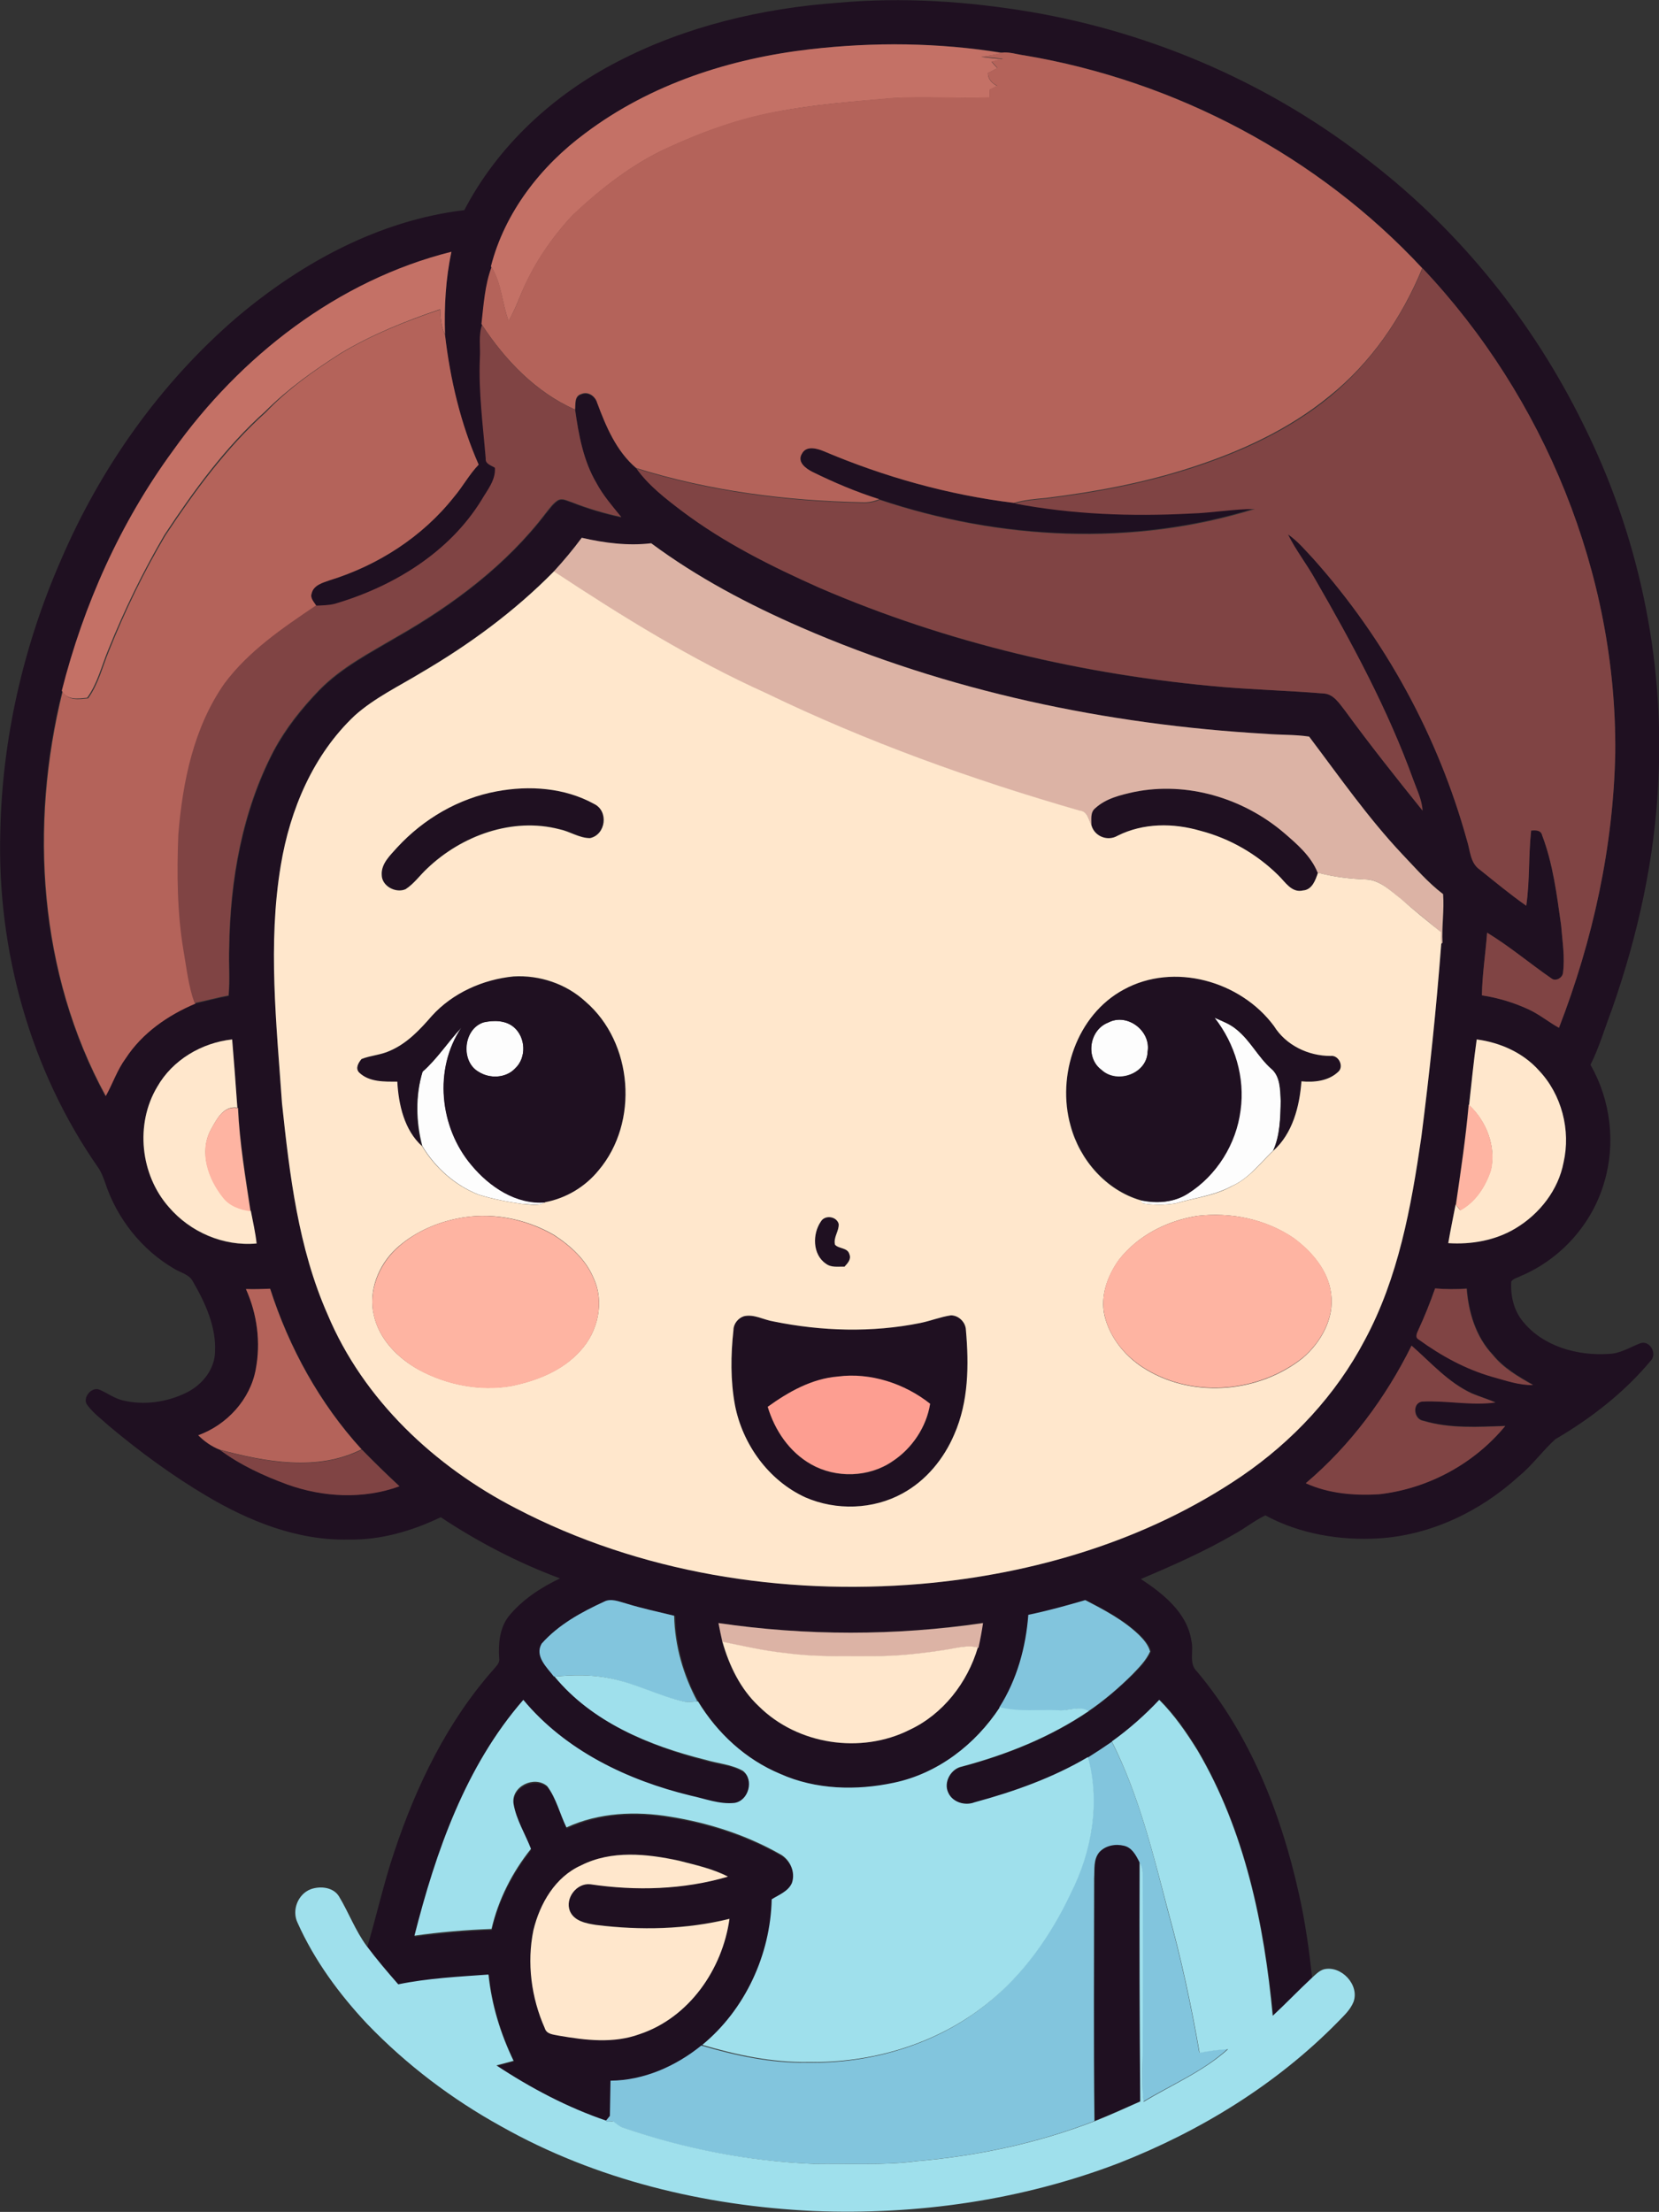<?xml version="1.0" encoding="iso-8859-1"?>
<!-- Generator: Adobe Illustrator 19.2.0, SVG Export Plug-In . SVG Version: 6.00 Build 0)  -->
<svg version="1.1" id="Layer_1" xmlns="http://www.w3.org/2000/svg" xmlns:xlink="http://www.w3.org/1999/xlink" x="0px" y="0px"
	 viewBox="0 0 542.4 723.1" enable-background="new 0 0 542.4 723.1" xml:space="preserve">
<rect x="0" y="0" width="542.4" height="723.1" fill="#333333" stroke="none"/>
<path fill="#FDFDFD" d="M397,332.7c2.6,1.1,5.2,2.1,7.3,3.9c4.5,3.6,7,8.9,11.2,12.7c3.1,2.5,3,7,3.2,10.6
	c-0.1,5.5-0.2,11.2-2.5,16.3c-4.3,4.1-8,9.2-13.6,11.6c-5.7,3.1-12.2,3.8-18.3,5.6c-3.5,0.6-7.3,0.6-10.8,0c-0.2-0.2-0.5-0.7-0.7-1
	c5.2,1.1,10.9,0.8,15.4-2.1c9.4-5.9,15.7-16.3,17.2-27.2C406.9,352.3,403.6,341.2,397,332.7z"/>
<path fill="#FDFDFD" d="M158.2,334.2c3.3-0.7,7.1-0.7,9.8,1.6c3.9,3.3,4.2,10,0.4,13.5c-3,3.2-8.3,3.4-11.9,1.1
	C150.4,347,151.4,336.3,158.2,334.2z"/>
<path fill="#FDFDFD" d="M362.3,334.3c6.2-3.3,14.1,2.7,12.9,9.5c-0.2,7.2-10,10.7-15.1,5.9C354.8,345.8,356.1,336.7,362.3,334.3z"/>
<path fill="#FDFDFD" d="M138.2,350.3c4.8-4.2,8.3-9.7,12.7-14.4c-9.1,13.6-7.2,32.7,3.3,44.9c5.9,7.1,14.6,13,24.2,12.2
	c-2.2,1.5-5,0.6-7.5,0.6c-4.9-0.7-9.8-1.6-14.5-3.1c-7.6-3-14.1-8.8-18.3-15.8C136,366.8,135.8,358.1,138.2,350.3z"/>
<g>
	<g>
		<path fill="#1F1021" d="M274,0.9c21-1.9,42.2-0.5,63,3c40.5,6.9,79.3,23.9,111.5,49.4c29.1,22.6,52.7,52,69,85.1
			c18,35.9,26.7,76.4,24.7,116.5c-1.1,25.6-6.7,50.9-15.2,75.1c-2.3,6-4.1,12.3-7,18.1c6.6,11.5,8.3,25.7,4.5,38.4
			c-3.9,13.6-14.2,25.1-27.2,30.6c-1.1,0.6-2.4,0.8-3.2,1.8c-0.3,4.6,0.8,9.5,3.8,13.1c6.6,8.2,17.9,11.3,28.1,10.6
			c3.7-0.1,6.8-2.1,10.1-3.4c3.1-1.3,5.7,3,3.8,5.4c-8.7,10.5-19.6,19-31.4,25.9c-4.2,3.8-7.5,8.5-11.9,12.1
			c-12.5,11.4-28.6,19.2-45.6,20.3c-12.8,0.8-26-1.4-37.3-7.5c-3.6,1.7-6.6,4.2-10.1,6.1c-9.8,5.7-20.2,10.3-30.6,14.7
			c7.3,4.8,15.1,11,16.5,20.1c0.9,3.4-1,7.5,1.9,10.2c17.3,20.6,27.4,46.3,33.2,72.3c2.1,9.2,3.4,18.5,4.4,27.9
			c-4.4,4-8.4,8.3-12.7,12.3c-2.9-30-9.2-60.5-24.6-86.8c-3.6-5.9-7.5-11.7-12.5-16.5c-4.7,5-9.9,9.6-15.5,13.6
			c-2.6,1.8-5.2,3.6-7.9,5.2c-11.5,6.8-24.3,11.2-37.1,14.8c-3.2,1.1-7.2,0-8.6-3.2c-1.7-3.4,0.9-7.8,4.5-8.5
			c14.6-3.9,28.8-9.6,41.4-18.1c5.2-3.6,10.1-7.8,14.6-12.2c2.2-2.2,4.4-4.5,5.7-7.4c-0.5-2.2-2.1-3.9-3.6-5.4
			c-5.1-4.9-11.4-8.2-17.6-11.4c-6.1,1.8-12.3,3.5-18.6,4.8c-0.8,10.6-3.7,21.3-9.4,30.3c-7.9,12.2-20.3,21.8-34.7,24.7
			c-12.3,2.5-25.5,2.2-37.1-2.9c-11.3-4.7-20.6-13.3-26.9-23.7c-4.7-8.6-7.4-18.2-7.6-28c-5.3-1.3-10.5-2.3-15.7-4
			c-2.3-0.6-4.9-1.8-7.2-0.6c-7.5,3.4-15,7.5-20.3,13.8c-2.4,4,1.7,7.8,4,10.8c12.4,14.9,30.9,22.6,49.2,27.4
			c4.1,1.2,8.5,1.4,12.2,3.6c3.8,2.8,1.9,9.8-2.8,10.5c-4.8,0.6-9.6-1.4-14.3-2.4c-20.6-5.1-40.9-14.7-54.7-31.3
			c-18.9,21.7-28.6,49.6-35.6,77.1c8.4-1.2,16.8-1.9,25.2-2.2c2.2-9.6,6.8-18.6,12.9-26.2c-1.9-4.9-4.8-9.5-5.7-14.7
			c-0.9-5.7,6.8-9.3,11-5.8c3,4,4.1,9,6.3,13.5c10.6-4.9,22.6-5.5,34-3.5c12.4,2,24.6,5.9,35.6,12.1c3.4,1.7,5.4,5.9,4.1,9.6
			c-1.2,2.8-4.2,3.8-6.6,5.3c-0.3,18.1-8.6,36.1-22.7,47.6c-8.4,6.8-18.8,11.4-29.7,11.5c-0.1,3.8-0.1,7.7-0.2,11.5
			c-0.3,0.4-1,1.2-1.3,1.6c-12.7-4.3-24.8-10.7-36-18.1c1.8-0.5,3.7-1,5.6-1.5c-4.3-8.9-7.2-18.4-8.2-28.2
			c-9.9,0.8-19.8,1.2-29.5,3.2c-3.5-4.1-7-8.2-10.3-12.5c3.1-10.4,5.4-21,8.9-31.3c7.2-21.5,17.3-42.4,32.5-59.5c0.8-1,2-2,1.7-3.5
			c-0.3-4.7,0.1-9.8,3.1-13.7c4.5-5.5,10.5-9.4,16.8-12.4c-13.7-5.1-26.8-11.9-39-20c-9.4,4.5-19.6,7.5-30.1,7.3
			c-16.7,0.4-32.6-6-46.7-14.4c-11.1-6.6-21.6-14.3-31.5-22.6c-2.4-2.2-5.2-4.2-7.2-6.9c-1.9-2.3,1.3-6.2,3.9-5.1
			c2.6,1.1,4.8,2.8,7.6,3.5c7,1.7,14.6,0.6,21-2.6c5-2.5,9.1-7.5,9.2-13.3c0.4-8.2-3.2-16-7.2-22.9c-1.2-2.4-4-2.9-6.1-4.2
			c-10.7-6.2-18.9-16.6-22.7-28.4c-0.6-1.6-1.2-3.3-2.2-4.7C9.9,349.9-1,310.6,0.1,271.9c0.6-30.3,7.5-60.5,19.6-88.3
			c13-30.5,32.7-58.4,57.9-80c21.1-17.8,46.5-31.6,74.2-34.9c11-21.1,29.2-37.8,50.2-48.6C224.2,8.6,249.1,2.7,274,0.9z M264.9,16.1
			c-26.2,3.1-52.2,11.4-73.4,27.4c-14.6,10.7-26.4,25.9-30.9,43.6l0.2,0.3c-2.2,5.9-2.6,12.3-3.3,18.6l0.2,0.3
			c-1.2,3.4-0.5,7.1-0.7,10.7c-0.5,11.1,1,22.1,2.1,33.1c-0.2,1.8,1.9,2.2,3,3c0.3,4.1-2.5,7.2-4.4,10.6
			c-10.6,17.3-28.9,28.4-48,33.9c-2,0.5-4.1,0.6-6.2,0.6c-0.7-1.3-2.2-2.6-1.6-4.2c0.6-2.7,3.6-3.5,5.9-4.3
			c15.8-4.8,30.3-14.2,40.6-27.2c2.9-3.4,5-7.4,8.1-10.6c-6-13.4-9.4-27.9-11-42.4c-0.3-9.1,0.1-18.2,2.1-27.1
			c-37.2,9.3-69,34.2-91.1,65.1c-17.1,23.4-29.2,50.4-36.2,78.5c-10.9,43.9-7.7,92.2,14.1,132.3c2.3-4,3.8-8.5,6.5-12.3
			c5.5-8.2,13.8-14.1,22.8-17.9c3.7-0.8,7.3-1.8,11.1-2.5c0.5-5.2,0-10.4,0.2-15.6c0.3-22.1,4.3-44.6,14.5-64.3c4-7.4,9.2-14,15-20
			c7.3-7.4,16.6-12.2,25.4-17.4c18.4-10.5,35.8-23.6,48.7-40.5c1.2-1.4,2.3-3.1,3.9-4.1c1.4-0.8,3,0.2,4.4,0.6
			c5.3,2.1,10.7,3.7,16.3,4.9c-2.9-3.5-5.9-7-8.1-11.1c-4.3-7.3-5.9-15.7-7-24c0.2-1.8-0.3-4.5,2-5.1c2.2-1,4.5,0.7,5.2,2.8
			c2.9,7.8,6.3,15.9,12.8,21.4c4,5.5,9.5,9.8,14.9,13.9c13.8,10.4,29.3,18.1,45,25.1c41.8,18.1,86.6,28.6,131.9,32.4
			c10.9,0.9,21.8,1.2,32.7,2.1c3.4,0.1,5.3,3.3,7.2,5.7c8.1,11.1,16.6,21.9,25.3,32.6c-0.2-3.5-1.8-6.7-3-10
			c-8.3-23-20-44.6-32.2-65.8c-2.8-4.9-6.3-9.4-8.8-14.5c3.2,2.2,5.6,5.2,8.3,8c23.5,26.3,40.8,58,50.2,92c1.1,3.3,1.1,7.4,4.2,9.6
			c5,4,10,8.1,15.2,11.8c1.1-8.2,0.7-16.5,1.6-24.6c1.4-0.1,3.2-0.2,3.6,1.6c3.5,9.4,4.8,19.5,6.2,29.4c0.4,5.2,1.3,10.4,0.6,15.6
			c-0.2,1.6-2.3,2.8-3.7,1.8c-7.1-4.9-13.7-10.5-21.1-15c-0.5,6.9-1.6,13.7-1.7,20.5c5.4,0.8,10.6,2.4,15.5,4.7
			c3.4,1.6,6.4,4.1,9.7,5.9c11.1-28.7,17.8-59.2,18.4-90c0.5-58.3-23.1-116-63-158.3C430.9,51,384.4,26.4,335,18.1
			c-2.4-0.3-4.9-1.1-7.3-0.9C306.9,13.9,285.7,13.7,264.9,16.1z M190.2,175.8c-2.9,3.8-5.9,7.4-9.1,10.9c-12.7,13-27.5,23.8-43.2,33
			c-7.4,4.6-15.4,8.3-21.9,14.2c-13.6,12.8-21.2,30.8-24.2,49c-4.3,25.8-1.4,52,0.4,77.8c2.5,23.4,5.3,47.3,14.9,69
			c11.8,27.9,35,49.7,61.6,63.4c40.4,21.1,87.1,28.5,132.3,24.7c37-3.2,73.9-14.2,104.9-35.2c16.6-11.5,30.9-26.6,40.3-44.5
			c11.1-20.5,15.2-43.7,18.5-66.4c2.7-21,4.9-42,6.5-63.1c0.1-0.1,0.4-0.3,0.5-0.4c-0.2-5.3,0.6-10.6,0.2-15.9
			c-4.9-3.8-9-8.5-13.3-13c-11.3-11.9-20.7-25.4-30.5-38.5c-4.7-0.7-9.4-0.5-14.1-0.9c-52.1-3-104.1-13.9-152-34.8
			c-17.2-7.5-33.9-16.3-49-27.5C205.3,178.5,197.6,177.6,190.2,175.8z M51.4,355.3c-7.3,12.2-5.5,28.7,3.8,39.4
			c7,8.2,17.9,12.9,28.7,11.9c-0.5-3.6-1.3-7.1-1.9-10.7c-1.6-11.2-3.6-22.4-4.1-33.8l-0.3,0c-0.5-7.4-1.1-14.9-1.7-22.3
			C65.9,340.9,56.4,346.6,51.4,355.3z M480.3,361.3l-0.2-0.2c-0.9,11-2.6,21.9-4.2,32.7c-0.8,4.2-1.7,8.4-2.4,12.6
			c7.6,0.5,15.5-0.8,22.1-4.9c7.8-4.7,13.9-12.5,15.6-21.5c2.3-10.6-0.6-22.3-8.1-30.1c-5.2-5.9-12.6-9.1-20.3-10.1
			C481.8,346.9,481.2,354.1,480.3,361.3z M80.4,421.4c3.7,8.2,4.9,17.5,3.3,26.4c-1.9,9.8-9.5,18.1-18.8,21.5c2,2,4.4,3.6,7,4.7
			c6.6,4.9,14.2,8.5,22,11.2c11.7,4.3,24.9,4.9,36.7,0.6c-4.2-3.9-8.3-7.9-12.3-12c-13.7-15-23.7-33.2-29.9-52.5
			C85.7,421.4,83,421.5,80.4,421.4z M469.2,421.2c-1.7,4.6-3.4,9.1-5.4,13.5c-0.4,1-1.2,2.5,0.1,3.1c7.3,5.3,15.3,9.8,24,12.2
			c4.4,1.3,8.8,2.8,13.4,2.7c-4.8-2.7-9.7-5.6-13.2-9.9c-5.5-5.8-7.9-13.8-8.5-21.6C476.1,421.5,472.7,421.5,469.2,421.2z
			 M461.5,439.9c-8.4,17-19.9,32.6-34.5,44.9c7.5,3.4,15.9,4.1,24,3.6c15.9-1.7,31-9.9,41.2-22.3c-8.9,0.3-18.1,0.9-26.8-1.7
			c-3.2-0.5-3.7-5.9-0.3-6.3c7.9-0.5,15.9,1.3,23.9,0.3c-2.5-1-5.1-1.8-7.6-2.9C473.5,452,467.8,445.4,461.5,439.9z M234.9,530.6
			c0.4,2.1,0.8,4.1,1.2,6.2c2.3,7.8,5.9,15.4,11.9,21c12.7,12.6,33.4,15.7,49.3,7.7c11-5.1,18.9-15.4,22.3-26.9l0.2,0
			c0.6-2.7,1.1-5.4,1.5-8.1C292.8,534.8,263.6,534.7,234.9,530.6z M190,609.8c-8.4,3.8-13.4,12.5-15.6,21.1
			c-2.2,10.7-0.7,22.1,3.7,32c0.6,2.1,2.9,2.1,4.7,2.5c8.7,1.5,17.8,2.6,26.3-0.5c16.2-5.3,27.1-21.2,29.4-37.7
			c-14.2,3.5-29.1,3.8-43.6,2c-3.2-0.5-7.2-1.2-8.6-4.6c-1.6-4.2,2.2-9.2,6.7-8.7c14.9,2.2,30.4,1.8,45-2.5c-5-2.6-10.6-3.8-16-5.2
			C211.5,606,199.9,604.8,190,609.8z"/>
	</g>
	<path fill="#1F1021" d="M262.2,148.3c1.4-2.7,4.9-1.8,7.1-0.8c19.8,8.4,40.8,14.3,62.2,16.9c18.9,3.6,38.3,4.3,57.4,3.3
		c7.1-0.3,14.1-1.6,21.2-1.5c-39.8,12.4-83.4,10.2-122.7-3c-7.6-2.4-14.9-5.5-22-9C263.4,153.2,260.6,151,262.2,148.3z"/>
	<path fill="#1F1021" d="M162.4,258.7c10.6-2,22.2-1.1,31.8,4c4.8,2.3,3.9,10.1-1.3,11.2c-3.6,0-6.6-2.3-10-2.9
		c-15.4-4-32,2.1-43.2,12.8c-2.4,2.2-4.3,5-7.1,6.8c-3.2,1.5-7.8-1-7.8-4.7c-0.3-3.7,2.8-6.4,5.1-9C138.5,267.6,150,261,162.4,258.7
		z"/>
	<path fill="#1F1021" d="M370.9,258.9c17.2-3.5,35.6,2,48.9,13.3c4.3,3.8,8.9,7.7,11.1,13.1c-0.8,2.4-1.9,5.5-4.9,5.8
		c-3.8,0.8-5.9-2.8-8.1-5c-7-6.9-15.9-12-25.4-14.5c-8.9-2.5-18.7-2.6-27.1,1.6c-3.1,1.9-7.4,0.3-8.5-3.2c0-2-0.5-4.5,1.3-5.9
		C361.6,261,366.4,259.9,370.9,258.9z"/>
	<g>
		<path fill="#1F1021" d="M141.2,332.1c6.8-7.6,16.7-12,26.7-12.8c8.5-0.5,17.2,2.4,23.5,8.2c15.6,13.4,17.5,39.5,4.3,55.2
			c-4.3,5.4-10.6,9.1-17.4,10.4c-9.6,0.8-18.3-5.1-24.2-12.2c-10.4-12.3-12.4-31.4-3.3-44.9c-4.4,4.6-7.8,10.1-12.7,14.4
			c-2.4,7.8-2.2,16.5-0.2,24.4c-5.8-5.3-7.6-13.6-8.1-21.1c-4.3,0-9.3,0.3-12.5-3c-1.3-1.4-0.2-3.2,0.8-4.4c3-1.2,6.3-1.3,9.3-2.7
			C133.1,341.1,137.3,336.6,141.2,332.1z M158.2,334.2c-6.7,2-7.7,12.8-1.7,16.2c3.6,2.3,8.9,2.1,11.9-1.1
			c3.8-3.5,3.5-10.2-0.4-13.5C165.3,333.5,161.4,333.5,158.2,334.2z"/>
	</g>
	<g>
		<path fill="#1F1021" d="M367.4,323.5c16.4-9,38.2-2.8,49.1,11.9c4,6.2,11.2,9.8,18.5,9.8c2.7-0.4,4.5,3.5,2.4,5.3
			c-3.2,2.9-7.8,3.4-11.9,3c-0.6,8.1-2.9,17.1-9.2,22.7c2.3-5.1,2.3-10.8,2.5-16.3c-0.2-3.6-0.1-8.1-3.2-10.6
			c-4.3-3.8-6.8-9.1-11.2-12.7c-2.1-1.8-4.8-2.8-7.3-3.9c6.7,8.5,10,19.6,8.5,30.3c-1.4,11-7.8,21.3-17.2,27.2
			c-4.6,2.9-10.3,3.3-15.4,2.1c-11.3-3.3-19.9-13.2-22.9-24.4C345.4,351.6,352.1,331.7,367.4,323.5z M362.3,334.3
			c-6.2,2.4-7.5,11.5-2.2,15.5c5.1,4.8,14.9,1.3,15.1-5.9C376.4,337,368.5,331,362.3,334.3z"/>
	</g>
	<path fill="#1F1021" d="M268.4,399.3c1.3-2.2,5.2-1.7,5.8,0.8c0.1,2.3-1.9,4.4-1.2,6.8c1.3,1.4,4.1,0.9,4.7,3.1
		c0.7,1.7-0.6,2.9-1.6,4.1c-2.1-0.1-4.3,0.3-6.1-1C265.5,410.1,265.6,403.3,268.4,399.3z"/>
	<g>
		<path fill="#1F1021" d="M243.2,430.3c3.3-0.8,6.5,1.2,9.7,1.7c15.8,3.2,32.2,3.7,48,0.5c3.4-0.6,6.6-2,10-2.5
			c2.6,0,4.9,2.2,4.9,4.8c1,11.4,0.9,23.4-3.8,34.1c-3.4,8-9.3,15.1-16.9,19.3c-9.6,5.3-21.8,5.7-31.8,1.3
			c-12-5.5-20.5-17.3-23-30.1c-1.5-8.1-1.4-16.4-0.5-24.6C239.9,432.8,241.3,431,243.2,430.3z M251,459.9
			c2.3,7.7,7.1,14.9,14.2,18.9c8.1,4.6,18.9,4.3,26.6-1c6.4-4.2,11.1-11.2,12.3-18.8c-8.4-6.6-19.5-10.3-30.2-8.9
			C265.4,450.7,257.8,455,251,459.9z"/>
	</g>
	<path fill="#1F1021" d="M359.5,605.5c2-2.2,5.3-2.8,8.1-2.1c2.6,0.6,3.9,3.1,5,5.3c-0.1,26.1,0,52.2,0.2,78.2
		c-4.9,2.2-9.8,4.4-14.8,6.4c-0.4-26.4-0.2-52.9-0.1-79.4C358,611.1,357.6,607.9,359.5,605.5z"/>
</g>
<g>
	<path fill="#C47166" d="M264.9,16.1c20.8-2.4,42-2.2,62.7,1.2c-2.2,0.6-4.5,1-6.8,1.3c2.4,0.3,4.7,0.6,7.1,0.7
		c-1.2,0.3-2.5,0.6-3.7,0.9c0.6,0.7,1.2,1.4,1.9,2.1c-1,0.5-2.1,1.1-3.1,1.6c0,2,1.3,3.3,3,4.2c-0.8,0.4-1.7,0.9-2.5,1.3
		c0,0.8,0,1.6,0,2.5c-10.6,0.4-21.1-0.4-31.7,0.2c-12.6,1.1-25.2,2-37.6,4.4c-12.5,2.3-24.5,6.6-36,11.9
		c-11.6,5.3-21.7,13.3-30.9,21.9c-7.3,7.8-13.3,16.8-17.3,26.7c-1.1,2.8-2.3,5.4-3.7,8c-2.2-5.8-2.3-12.3-5.6-17.6l-0.2-0.3
		c4.5-17.7,16.4-32.9,30.9-43.6C212.7,27.5,238.7,19.1,264.9,16.1z"/>
	<path fill="#C47166" d="M56.5,147.4c22-30.9,53.9-55.8,91.1-65.1c-1.9,8.9-2.4,18-2.1,27.1c-1.3-2.6-1.5-5.4-1.6-8.3
		c-11.2,3.8-22.2,8.2-32.4,14.3c-8.8,5.6-17.4,11.7-24.8,19.1c-13,11.6-23.3,25.8-32.9,40.3c-7.1,12.1-13.2,24.7-18.4,37.6
		c-2.2,5.3-3.5,11-6.9,15.7c-3,0.3-6.6,0.9-8.3-2.3C27.3,197.8,39.3,170.9,56.5,147.4z"/>
</g>
<g>
	<path fill="#B4635A" d="M327.6,17.2c2.4-0.3,4.9,0.6,7.3,0.9c49.4,8.3,96,32.9,130.1,69.6c-6.7,16.2-16.8,31-30.5,41.9
		c-13.1,10.7-28.7,17.9-44.7,23.1c-15.5,5.1-31.7,8.1-47.9,10.1c-3.5,0.3-7,0.6-10.4,1.6c-21.4-2.6-42.4-8.5-62.2-16.9
		c-2.2-0.9-5.7-1.9-7.1,0.8c-1.7,2.7,1.2,4.8,3.3,5.9c7.1,3.5,14.4,6.6,22,9c-1.8,0.7-3.6,1.1-5.5,1c-25-0.5-50.1-3.7-74-11.2
		c-6.5-5.5-9.9-13.6-12.8-21.4c-0.6-2.1-2.9-3.8-5.2-2.8c-2.3,0.7-1.8,3.3-2,5.1c-12.8-5.7-22.8-16.1-30.4-27.7l-0.2-0.3
		c0.7-6.2,1.1-12.7,3.3-18.6c3.4,5.3,3.4,11.8,5.6,17.6c1.4-2.6,2.7-5.3,3.7-8c3.9-9.9,10-18.9,17.3-26.7
		c9.2-8.7,19.4-16.6,30.9-21.9c11.5-5.3,23.5-9.7,36-11.9c12.4-2.3,25-3.3,37.6-4.4c10.5-0.6,21.1,0.2,31.7-0.2c0-0.8,0-1.6,0-2.5
		c0.8-0.4,1.7-0.9,2.5-1.3c-1.7-0.8-3-2.2-3-4.2c1-0.5,2.1-1,3.1-1.6c-0.6-0.7-1.3-1.4-1.9-2.1c1.2-0.3,2.4-0.6,3.7-0.9
		c-2.4-0.2-4.7-0.5-7.1-0.7C323.1,18.3,325.4,17.8,327.6,17.2z"/>
	<path fill="#B4635A" d="M111.5,115.5c10.1-6.1,21.2-10.5,32.4-14.3c0.1,2.8,0.3,5.7,1.6,8.3c1.7,14.5,5.1,29,11,42.4
		c-3.1,3.2-5.2,7.2-8.1,10.6c-10.3,13-24.8,22.3-40.6,27.2c-2.3,0.8-5.3,1.6-5.9,4.3c-0.6,1.6,0.9,2.9,1.6,4.2
		c-10.8,7.3-22,14.8-29.8,25.4c-10.1,14.4-13.7,32.2-15.1,49.4c-0.5,12.7-0.3,25.4,1.7,38c1,5.8,1.5,11.6,3.6,17.1
		c-9,3.8-17.4,9.6-22.8,17.9c-2.8,3.8-4.2,8.2-6.5,12.3c-21.9-40.1-25-88.4-14.1-132.3c1.7,3.2,5.3,2.6,8.3,2.3
		c3.4-4.7,4.7-10.4,6.9-15.7c5.2-13,11.3-25.6,18.4-37.6c9.6-14.5,19.9-28.6,32.9-40.3C94.1,127.2,102.7,121.1,111.5,115.5z"/>
	<path fill="#B4635A" d="M80.4,421.4c2.6,0.1,5.3,0,7.9-0.1c6.2,19.3,16.2,37.5,29.9,52.5c-14.5,7.3-31.4,4.1-46.4,0.1
		c-2.6-1-5-2.7-7-4.7c9.4-3.4,17-11.7,18.8-21.5C85.3,438.9,84.1,429.6,80.4,421.4z"/>
</g>
<g>
	<path fill="#804444" d="M465.1,87.7c39.9,42.2,63.5,100,63,158.3c-0.6,30.8-7.3,61.3-18.4,90c-3.3-1.8-6.3-4.3-9.7-5.9
		c-4.9-2.3-10.2-3.9-15.5-4.7c0.1-6.9,1.2-13.7,1.7-20.5c7.4,4.5,14,10.1,21.1,15c1.3,1,3.5-0.2,3.7-1.8c0.7-5.2-0.2-10.4-0.6-15.6
		c-1.4-9.9-2.6-20-6.2-29.4c-0.4-1.8-2.2-1.7-3.6-1.6c-0.9,8.2-0.4,16.5-1.6,24.6c-5.3-3.7-10.2-7.8-15.2-11.8
		c-3.2-2.2-3.1-6.3-4.2-9.6c-9.4-34-26.7-65.7-50.2-92c-2.6-2.8-5.1-5.8-8.3-8c2.5,5.1,6,9.5,8.8,14.5
		c12.2,21.1,23.9,42.8,32.2,65.8c1.2,3.3,2.8,6.5,3,10c-8.6-10.7-17.2-21.5-25.3-32.6c-1.9-2.4-3.8-5.6-7.2-5.7
		c-10.9-0.9-21.8-1.2-32.7-2.1c-45.3-3.9-90.1-14.4-131.9-32.4c-15.7-7-31.2-14.7-45-25.1c-5.4-4.1-10.9-8.3-14.9-13.9
		c23.9,7.5,49,10.7,74,11.2c1.9,0.1,3.8-0.3,5.5-1c39.3,13.2,82.9,15.4,122.7,3c-7.1,0-14.1,1.3-21.2,1.5c-19.2,1-38.5,0.3-57.4-3.3
		c3.4-1,6.9-1.3,10.4-1.6c16.2-2,32.3-5,47.9-10.1c16-5.2,31.6-12.4,44.7-23.1C448.3,118.6,458.4,103.8,465.1,87.7z"/>
	<path fill="#804444" d="M156.9,116.9c0.2-3.5-0.5-7.3,0.7-10.7c7.6,11.6,17.6,22.1,30.4,27.7c1.2,8.3,2.7,16.7,7,24
		c2.2,4.1,5.2,7.5,8.1,11.1c-5.5-1.2-11-2.8-16.3-4.9c-1.4-0.4-2.9-1.4-4.4-0.6c-1.6,1-2.7,2.6-3.9,4.1c-12.9,17-30.3,30-48.7,40.5
		c-8.8,5.2-18.2,10-25.4,17.4c-5.8,6-11.1,12.6-15,20c-10.3,19.7-14.2,42.2-14.5,64.3c-0.2,5.2,0.3,10.4-0.2,15.6
		c-3.7,0.7-7.4,1.7-11.1,2.5c-2-5.5-2.6-11.4-3.6-17.1c-2.1-12.5-2.2-25.3-1.7-38c1.4-17.2,5-35,15.1-49.4
		c7.9-10.6,19-18.1,29.8-25.4c2.1-0.1,4.2-0.1,6.2-0.6c19.1-5.6,37.4-16.7,48-33.9c1.9-3.3,4.7-6.5,4.4-10.6c-1.2-0.8-3.2-1.2-3-3
		C157.9,139,156.4,128,156.9,116.9z"/>
	<path fill="#804444" d="M469.2,421.2c3.4,0.3,6.9,0.3,10.3,0.1c0.6,7.8,3,15.8,8.5,21.6c3.5,4.4,8.4,7.2,13.2,9.9
		c-4.6,0.1-9-1.5-13.4-2.7c-8.7-2.5-16.7-6.9-24-12.2c-1.3-0.7-0.5-2.2-0.1-3.1C465.8,430.3,467.6,425.8,469.2,421.2z"/>
	<path fill="#804444" d="M461.5,439.9c6.3,5.5,12,12.1,19.8,15.7c2.5,1,5.1,1.8,7.6,2.9c-7.9,1.1-15.9-0.7-23.9-0.3
		c-3.4,0.4-2.9,5.8,0.3,6.3c8.7,2.6,17.9,2,26.8,1.7c-10.2,12.4-25.3,20.5-41.2,22.3c-8.1,0.5-16.5-0.2-24-3.6
		C441.5,472.5,453,457,461.5,439.9z"/>
	<path fill="#804444" d="M71.9,474c15,4,31.8,7.2,46.4-0.1c4,4.1,8.1,8.1,12.3,12c-11.8,4.3-25,3.6-36.7-0.6
		C86.1,482.4,78.5,478.9,71.9,474z"/>
</g>
<g>
	<path fill="#DCB3A5" d="M190.2,175.8c7.4,1.7,15.1,2.7,22.7,1.8c15.1,11.2,31.8,20,49,27.5c48,20.9,99.9,31.8,152,34.8
		c4.7,0.4,9.5,0.2,14.1,0.9c9.9,13.1,19.3,26.6,30.5,38.5c4.3,4.5,8.3,9.2,13.3,13c0.4,5.3-0.5,10.6-0.2,15.9
		c-0.1,0.1-0.4,0.3-0.5,0.4c0-1.3-0.1-2.6-0.1-3.9c-4.3-3.7-8.8-7.2-13.1-10.9c-3.4-2.6-6.7-6.1-11.2-6.3
		c-5.4-0.2-10.7-0.8-15.9-2.2c-2.2-5.5-6.8-9.4-11.1-13.1c-13.3-11.3-31.6-16.8-48.9-13.3c-4.5,1-9.2,2.1-12.7,5.3
		c-1.8,1.4-1.2,3.9-1.3,5.9c-0.9-2-1.1-4.9-3.9-5c-35.1-10.1-69.6-22.5-102.5-38.4c-24.4-11-47.1-25.2-69.4-39.8
		C184.3,183.3,187.4,179.6,190.2,175.8z"/>
	<path fill="#DCB3A5" d="M234.9,530.6c28.6,4.2,57.8,4.2,86.5,0c-0.4,2.7-0.9,5.4-1.5,8.1l-0.2,0c-3.2-1-6.5,0.1-9.8,0.6
		c-8.3,1.3-16.7,2.3-25,2.2c-9.4,0-18.8,0.3-28-1c-7-0.7-13.8-2.3-20.7-3.7C235.7,534.7,235.3,532.6,234.9,530.6z"/>
</g>
<g>
	<g>
		<path fill="#FFE7CC" d="M137.9,219.8c15.7-9.2,30.4-20,43.2-33c22.3,14.7,45,28.8,69.4,39.8c32.9,15.9,67.4,28.3,102.5,38.4
			c2.7,0.2,2.9,3.1,3.9,5c1.1,3.5,5.3,5.1,8.5,3.2c8.4-4.2,18.2-4.2,27.1-1.6c9.6,2.5,18.4,7.6,25.4,14.5c2.3,2.2,4.4,5.9,8.1,5
			c3-0.2,4.1-3.4,4.9-5.8c5.2,1.4,10.5,2,15.9,2.2c4.5,0.3,7.8,3.7,11.2,6.3c4.3,3.8,8.7,7.3,13.1,10.9c0,1.3,0,2.6,0.1,3.9
			c-1.6,21.1-3.8,42.1-6.5,63.1c-3.3,22.8-7.5,46-18.5,66.4c-9.4,17.9-23.6,33.1-40.3,44.5c-30.9,21-67.8,32-104.9,35.2
			c-45.2,3.8-91.9-3.6-132.3-24.7c-26.6-13.7-49.9-35.5-61.6-63.4c-9.6-21.7-12.4-45.6-14.9-69c-1.8-25.9-4.7-52.1-0.4-77.8
			c3-18.2,10.6-36.2,24.2-49C122.5,228.1,130.5,224.3,137.9,219.8z M162.4,258.7c-12.5,2.3-23.9,9-32.5,18.3c-2.3,2.6-5.3,5.3-5.1,9
			c0,3.7,4.6,6.1,7.8,4.7c2.8-1.8,4.7-4.6,7.1-6.8c11.2-10.7,27.8-16.8,43.2-12.8c3.4,0.7,6.5,2.9,10,2.9c5.2-1.1,6.2-8.9,1.3-11.2
			C184.6,257.5,173.1,256.7,162.4,258.7z M141.2,332.1c-3.9,4.5-8.1,9-13.7,11.4c-3,1.4-6.3,1.5-9.3,2.7c-1,1.2-2.1,3-0.8,4.4
			c3.3,3.2,8.3,3,12.5,3c0.4,7.5,2.3,15.9,8.1,21.1c4.2,7,10.7,12.8,18.3,15.8c4.7,1.5,9.6,2.4,14.5,3.1c2.5,0.1,5.3,0.9,7.5-0.6
			c6.8-1.3,13-5,17.4-10.4c13.3-15.7,11.3-41.8-4.3-55.2c-6.3-5.8-15-8.7-23.5-8.2C157.9,320.2,148,324.6,141.2,332.1z M367.4,323.5
			c-15.4,8.3-22,28.1-17.4,44.5c3,11.2,11.6,21.1,22.9,24.4c0.2,0.3,0.5,0.7,0.7,1c3.5,0.6,7.3,0.6,10.8,0
			c6.1-1.8,12.6-2.4,18.3-5.6c5.6-2.5,9.3-7.5,13.6-11.6c6.3-5.6,8.6-14.5,9.2-22.7c4.1,0.4,8.8-0.1,11.9-3c2.2-1.7,0.3-5.7-2.4-5.3
			c-7.3,0-14.6-3.5-18.5-9.8C405.6,320.7,383.8,314.5,367.4,323.5z M391.4,397.5c-9.9,1.6-19.4,6.4-25.6,14.4
			c-3.7,5.2-6.1,11.7-4.7,18.1c1.8,7.6,7.2,14,13.9,17.9c15.7,9.3,36.9,7.3,51-4c5.9-5.1,10.3-12.9,9.2-20.9
			c-0.9-7.6-6.3-13.8-12.2-18.2C413.8,398.5,402.3,396.2,391.4,397.5z M149.3,398.4c-7.3,1.5-14.4,4.8-19.9,9.9
			c-5.7,5.4-9,13.7-7.2,21.5c1.7,8,7.9,14.2,14.8,18c9.1,4.9,19.8,7,30,5.3c8.4-1.7,16.9-5,22.7-11.5c5.8-6.2,8-15.9,4.4-23.7
			c-2.5-6.1-7.6-10.7-13-14.2C171.6,398.2,160.1,396.1,149.3,398.4z M268.4,399.3c-2.8,4-2.8,10.8,1.6,13.8c1.8,1.4,4,0.9,6.1,1
			c1-1.1,2.3-2.4,1.6-4.1c-0.6-2.2-3.5-1.7-4.7-3.1c-0.6-2.4,1.4-4.5,1.2-6.8C273.5,397.6,269.7,397.1,268.4,399.3z M243.2,430.3
			c-1.9,0.6-3.4,2.5-3.4,4.5c-0.9,8.2-1,16.5,0.5,24.6c2.5,12.8,11,24.6,23,30.1c10.1,4.4,22.2,4,31.8-1.3
			c7.7-4.2,13.5-11.3,16.9-19.3c4.7-10.7,4.8-22.7,3.8-34.1c-0.1-2.6-2.4-4.8-4.9-4.8c-3.4,0.5-6.6,1.8-10,2.5
			c-15.8,3.2-32.3,2.7-48-0.5C249.7,431.5,246.5,429.5,243.2,430.3z"/>
	</g>
	<path fill="#FFE7CC" d="M51.4,355.3c5-8.8,14.5-14.4,24.5-15.5c0.6,7.4,1.2,14.9,1.7,22.3c-4.7-0.7-6.9,4.1-8.8,7.5
		c-3.6,7.1-0.7,15.6,4,21.5c2.2,3,5.7,4.3,9.2,4.7c0.7,3.6,1.5,7.1,1.9,10.7c-10.8,1-21.7-3.7-28.7-11.9
		C45.9,384.1,44.1,367.5,51.4,355.3z"/>
	<path fill="#FFE7CC" d="M480.3,361.3c0.8-7.2,1.5-14.4,2.5-21.5c7.6,1,15.1,4.3,20.3,10.1c7.5,7.9,10.5,19.6,8.1,30.1
		c-1.7,9-7.8,16.8-15.6,21.5c-6.6,4-14.5,5.4-22.1,4.9c0.7-4.2,1.6-8.4,2.4-12.6c0.4,0.4,1.1,1.4,1.5,1.8c5-2.7,8.3-7.8,10-13.1
		C489.2,374.9,486,366.6,480.3,361.3z"/>
	<path fill="#FFE7CC" d="M236.2,536.7c6.9,1.4,13.7,3,20.7,3.7c9.3,1.3,18.7,1,28,1c8.4,0.1,16.8-0.9,25-2.2
		c3.2-0.5,6.5-1.5,9.8-0.6c-3.4,11.5-11.4,21.8-22.3,26.9c-15.9,8-36.6,4.9-49.3-7.7C242.1,552.2,238.4,544.5,236.2,536.7z"/>
	<path fill="#FFE7CC" d="M190,609.8c9.9-5,21.5-3.8,32-1.5c5.4,1.4,11,2.6,16,5.2c-14.6,4.3-30.1,4.7-45,2.5
		c-4.5-0.5-8.3,4.6-6.7,8.7c1.4,3.4,5.4,4.1,8.6,4.6c14.5,1.8,29.4,1.5,43.6-2c-2.3,16.5-13.2,32.3-29.4,37.7
		c-8.5,3.1-17.6,2-26.3,0.5c-1.8-0.4-4.1-0.4-4.7-2.5c-4.4-9.9-5.9-21.3-3.7-32C176.5,622.3,181.5,613.6,190,609.8z"/>
</g>
<g>
	<path fill="#FEB4A2" d="M480.2,361.1l0.2,0.2c5.7,5.3,8.8,13.6,7.1,21.3c-1.8,5.3-5,10.4-10,13.1c-0.4-0.5-1.1-1.4-1.5-1.8
		C477.6,382.9,479.2,372.1,480.2,361.1z"/>
	<path fill="#FEB4A2" d="M68.7,369.7c1.9-3.4,4.1-8.2,8.8-7.5l0.3,0c0.5,11.3,2.4,22.6,4.1,33.8c-3.5-0.5-7-1.7-9.2-4.7
		C68,385.3,65.1,376.8,68.7,369.7z"/>
	<path fill="#FEB4A2" d="M391.4,397.5c11-1.3,22.5,1,31.6,7.2c6,4.4,11.3,10.6,12.2,18.2c1.1,8-3.3,15.8-9.2,20.9
		c-14.2,11.3-35.3,13.3-51,4c-6.7-3.9-12.2-10.3-13.9-17.9c-1.4-6.4,1-13,4.7-18.1C372,403.9,381.5,399.1,391.4,397.5z"/>
	<path fill="#FEB4A2" d="M149.3,398.4c10.8-2.3,22.3-0.1,31.8,5.4c5.4,3.5,10.5,8.1,13,14.2c3.6,7.8,1.4,17.5-4.4,23.7
		c-5.8,6.5-14.3,9.8-22.7,11.5c-10.2,1.7-20.9-0.4-30-5.3c-6.9-3.9-13.1-10.1-14.8-18c-1.8-7.8,1.6-16.1,7.2-21.5
		C134.9,403.2,142,399.9,149.3,398.4z"/>
</g>
<g>
	<path fill="#FD9E91" d="M251,459.9c6.8-4.9,14.4-9.2,22.9-9.9c10.7-1.4,21.9,2.3,30.2,8.9c-1.2,7.6-5.9,14.6-12.3,18.8
		c-7.7,5.3-18.5,5.6-26.6,1C258.1,474.7,253.3,467.6,251,459.9z"/>
</g>
<g>
	<path fill="#82C5DD" d="M197.5,523.6c2.3-1.2,4.9,0,7.2,0.6c5.2,1.6,10.4,2.7,15.7,4c0.2,9.8,3,19.5,7.6,28
		c-1.5,0.1-2.9,0.4-4.4,0.1c-8.4-1.8-16.1-6-24.6-7.7c-5.9-1.2-11.9-1.1-17.9-0.5c-2.3-3-6.4-6.7-4-10.8
		C182.6,531.1,190.1,527,197.5,523.6z"/>
	<path fill="#82C5DD" d="M336.2,527.9c6.3-1.3,12.4-3,18.6-4.8c6.2,3.2,12.5,6.5,17.6,11.4c1.5,1.5,3,3.2,3.6,5.4
		c-1.3,2.9-3.6,5.2-5.7,7.4c-4.5,4.5-9.3,8.6-14.6,12.2c-2.9-2-6.5,0-9.8-0.3c-6.4-0.3-12.9,0.7-19.2-1
		C332.5,549.1,335.4,538.5,336.2,527.9z"/>
	<path fill="#82C5DD" d="M355.6,574.6c2.7-1.7,5.3-3.4,7.9-5.2c8.9,17.5,13.5,36.7,18.4,55.6c4.2,15.1,7.5,30.5,10.2,46
		c3.1-0.6,6.2-1,9.3-1.2c-8.1,7.4-18.3,11.6-27.6,17.2c-0.6-5-0.3-10-0.3-15c0.1-20,0-40.1,0-60.1c-0.1-1.1-0.5-2.2-1-3.2
		c-1.1-2.2-2.4-4.7-5-5.3c-2.8-0.7-6.1-0.1-8.1,2.1c-2,2.4-1.5,5.6-1.7,8.5c0,26.5-0.2,52.9,0.1,79.4c-18.6,7.2-38.3,11.4-58.1,13.1
		c-11.3,1.5-22.6,0.7-33.9,0.9c-21.2-0.9-42.4-4.8-62.4-11.9c-1.2-0.4-2.1-1.3-3.1-2c-0.8,0.1-1.6,0.1-2.4,0.1l0.2-0.3
		c0.3-0.4,1-1.2,1.3-1.6c0.1-3.8,0.1-7.7,0.2-11.5c10.9-0.1,21.3-4.7,29.7-11.5c11.2,3.3,22.8,5.8,34.5,5.6
		c20.8,0.4,42.1-5.8,58.4-18.9c12-9.6,21.2-22.4,27.6-36.3C356.9,605.4,359.7,589.4,355.6,574.6z"/>
</g>
<g>
	<path fill="#9FE0EC" d="M181.3,548.1c5.9-0.6,12-0.7,17.9,0.5c8.4,1.6,16.1,5.8,24.6,7.7c1.4,0.2,2.9,0,4.4-0.1
		c6.3,10.4,15.6,19,26.9,23.7c11.6,5.2,24.9,5.5,37.1,2.9c14.4-3,26.7-12.5,34.7-24.7c6.3,1.6,12.8,0.7,19.2,1
		c3.2,0.3,6.9-1.7,9.8,0.3c-12.5,8.5-26.8,14.2-41.4,18.1c-3.6,0.7-6.1,5.1-4.5,8.5c1.4,3.2,5.5,4.4,8.6,3.2
		c12.9-3.5,25.6-8,37.1-14.8c4.1,14.9,1.3,30.9-5.6,44.5c-6.5,13.9-15.6,26.8-27.6,36.3c-16.4,13.1-37.6,19.3-58.4,18.9
		c-11.7,0.2-23.3-2.3-34.5-5.6c14-11.5,22.3-29.5,22.7-47.6c2.4-1.5,5.4-2.6,6.6-5.3c1.3-3.7-0.7-7.9-4.1-9.6
		c-11-6.2-23.2-10.1-35.6-12.1c-11.4-1.9-23.4-1.4-34,3.5c-2.2-4.5-3.3-9.5-6.3-13.5c-4.2-3.6-11.9,0.1-11,5.8
		c0.9,5.2,3.8,9.8,5.7,14.7c-6.1,7.6-10.7,16.6-12.9,26.2c-8.4,0.3-16.9,1-25.2,2.2c7-27.5,16.7-55.4,35.6-77.1
		c13.8,16.6,34.1,26.3,54.7,31.3c4.7,1,9.4,2.9,14.3,2.4c4.7-0.7,6.5-7.6,2.8-10.5c-3.7-2.1-8.2-2.4-12.2-3.6
		C212.2,570.7,193.6,563,181.3,548.1z"/>
	<path fill="#9FE0EC" d="M363.5,569.3c5.6-4,10.8-8.6,15.5-13.6c4.9,4.9,8.9,10.7,12.5,16.5c15.5,26.3,21.8,56.8,24.6,86.8
		c4.3-4,8.4-8.3,12.7-12.3c1.2-1.1,2.4-2.4,4-2.9c5.7-1.4,11.8,5.1,9.7,10.7c-1.1,2.7-3.3,4.6-5.3,6.7c-20,20.3-44.8,35.5-71.3,45.9
		c-31.8,12.2-66.2,17.1-100.1,15.7c-35.5-1.7-71-10.2-102-27.7c-16.1-8.9-30.9-20.1-43.7-33.4c-9.2-9.8-17.3-20.8-22.8-33.1
		c-2-4.1,0.1-9.4,4.3-11c3.1-1.1,7.3-0.7,9.2,2.3c3.2,5.3,5.4,11.3,9.1,16.3c3.2,4.3,6.7,8.4,10.3,12.5c9.7-2,19.7-2.5,29.5-3.2
		c1,9.8,3.9,19.3,8.2,28.2c-1.9,0.5-3.7,1-5.6,1.5c11.2,7.4,23.3,13.8,36,18.1l-0.2,0.3c0.8,0,1.6-0.1,2.4-0.1c1,0.7,1.9,1.6,3.1,2
		c20.1,7,41.2,11,62.4,11.9c11.3-0.2,22.7,0.6,33.9-0.9c19.8-1.7,39.5-5.9,58.1-13.1c5-2,9.9-4.2,14.8-6.4
		c-0.2-26.1-0.3-52.2-0.2-78.2c0.6,1,0.9,2,1,3.2c0.1,20,0.1,40.1,0,60.1c-0.1,5-0.3,10,0.3,15c9.3-5.6,19.5-9.9,27.6-17.2
		c-3.1,0.2-6.3,0.6-9.3,1.2c-2.7-15.5-6-30.9-10.2-46C377,606.1,372.4,586.9,363.5,569.3z"/>
</g>
</svg>
